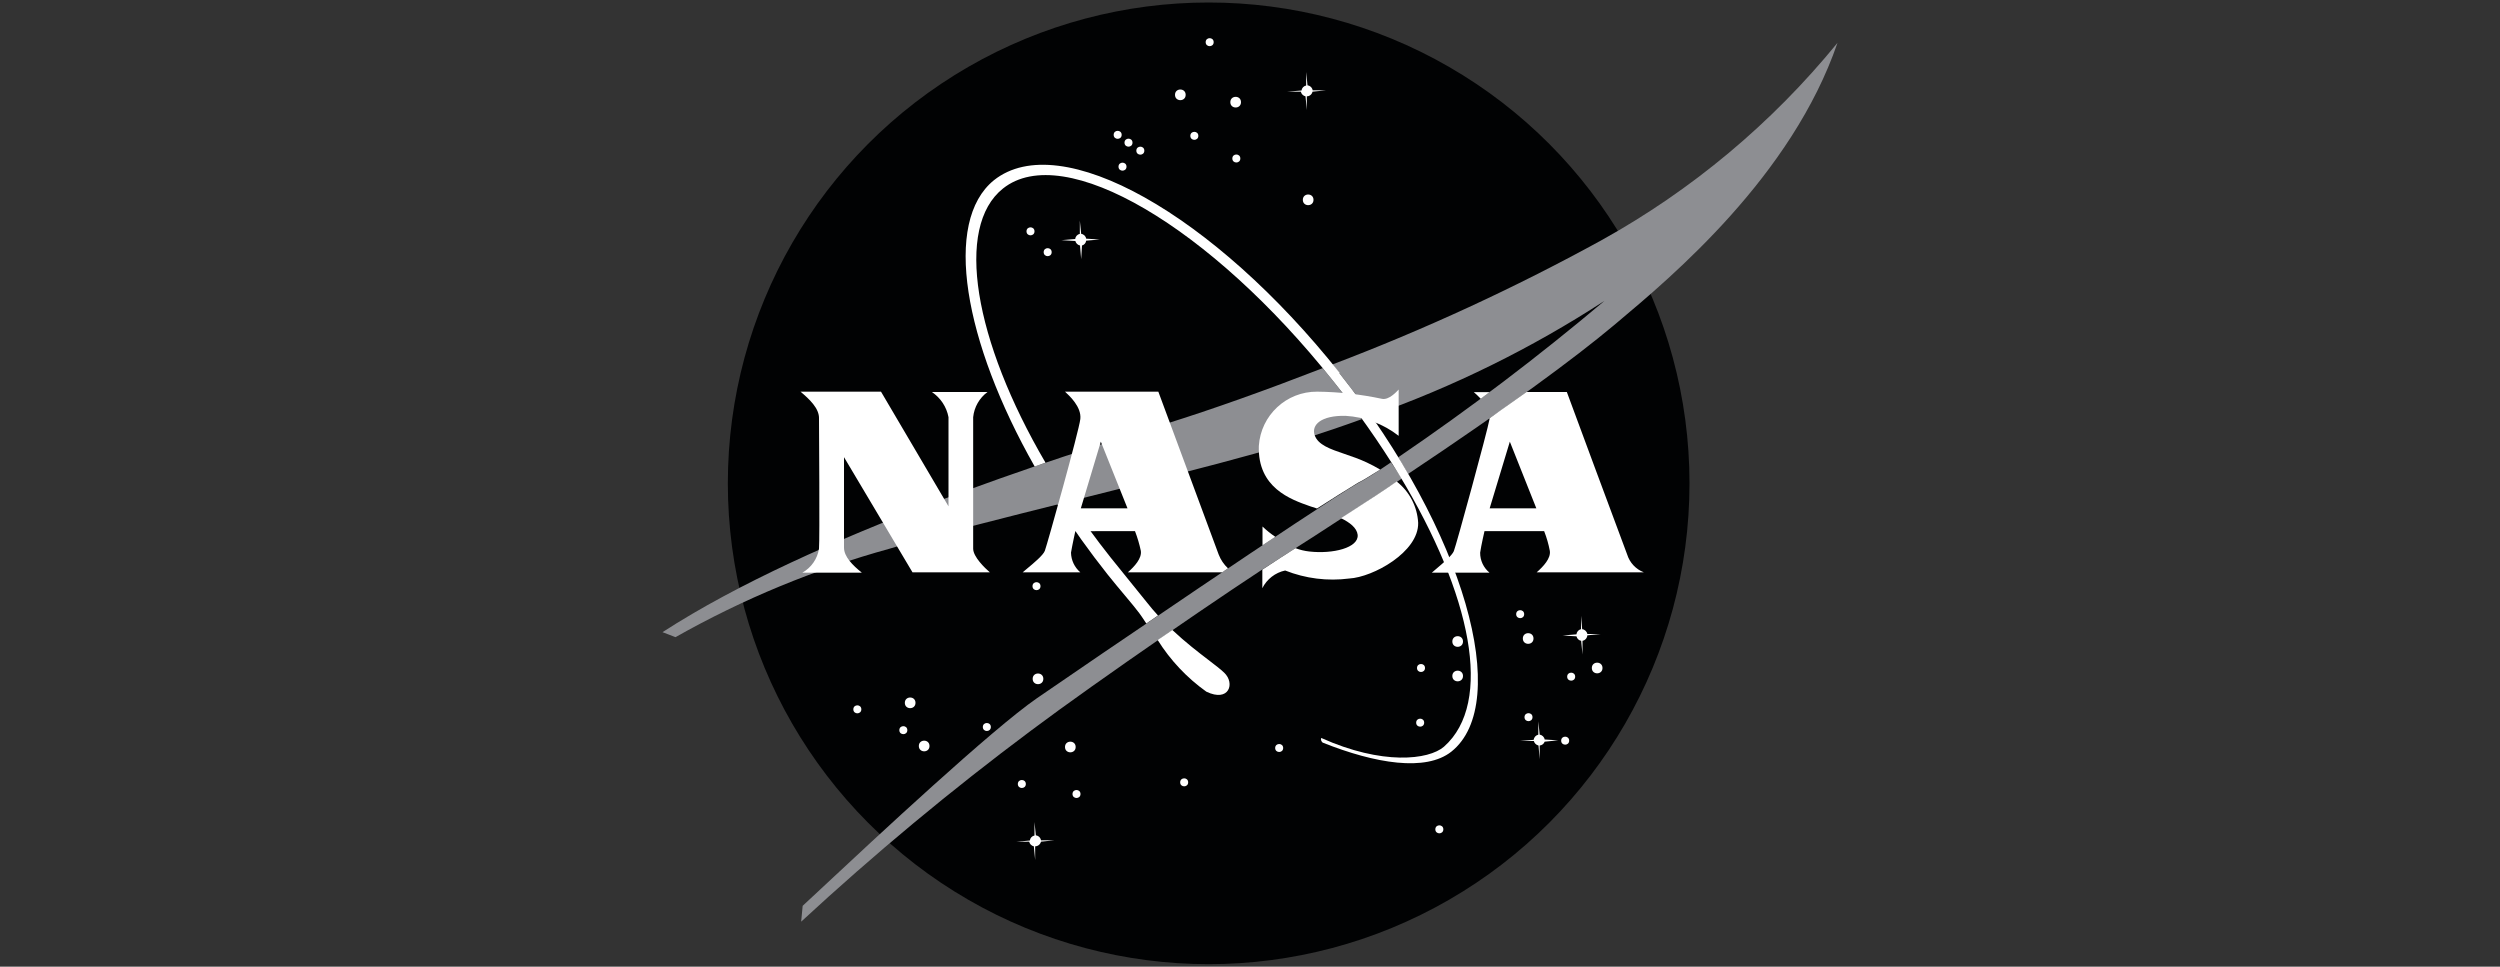 <?xml version="1.0" encoding="utf-8"?>
<!-- Generator: Adobe Illustrator 28.1.0, SVG Export Plug-In . SVG Version: 6.00 Build 0)  -->
<svg version="1.1" id="Layer_1" xmlns="http://www.w3.org/2000/svg" xmlns:xlink="http://www.w3.org/1999/xlink" x="0px" y="0px"
	 viewBox="0 0 150 58" style="enable-background:new 0 0 150 58;" xml:space="preserve">
<rect x="0" y="0" width="150" height="58" fill="#333333" stroke="none"/>
<style type="text/css">
	.st0{fill:#010203;}
	.st1{fill:#FFFFFF;}
	.st2{fill-rule:evenodd;clip-rule:evenodd;fill:#8D8E92;}
	.st3{fill-rule:evenodd;clip-rule:evenodd;fill:#FFFFFF;}
</style>
<g>
	<circle class="st0" cx="72.52" cy="29" r="28.85"/>
	<circle class="st1" cx="70.82" cy="5.69" r="0.32"/>
	<circle class="st1" cx="74.14" cy="6.13" r="0.32"/>
	<circle class="st1" cx="78.49" cy="11.99" r="0.32"/>
	<circle class="st1" cx="54.61" cy="42.17" r="0.32"/>
	<circle class="st1" cx="55.45" cy="44.76" r="0.32"/>
	<circle class="st1" cx="51.44" cy="42.56" r="0.24"/>
	<circle class="st1" cx="64.59" cy="47.64" r="0.24"/>
	<circle class="st1" cx="85.21" cy="43.36" r="0.24"/>
	<circle class="st1" cx="91.21" cy="36.85" r="0.24"/>
	<circle class="st1" cx="61.83" cy="13.88" r="0.24"/>
	<circle class="st1" cx="68.42" cy="9.04" r="0.24"/>
	<circle class="st1" cx="67.71" cy="8.56" r="0.24"/>
	<circle class="st1" cx="67.06" cy="8.09" r="0.24"/>
	<circle class="st1" cx="62.86" cy="15.13" r="0.24"/>
	<circle class="st1" cx="72.58" cy="2.53" r="0.24"/>
	<circle class="st1" cx="74.18" cy="9.51" r="0.24"/>
	<circle class="st1" cx="71.66" cy="8.15" r="0.24"/>
	<circle class="st1" cx="67.35" cy="10" r="0.24"/>
	<circle class="st1" cx="86.36" cy="49.76" r="0.24"/>
	<circle class="st1" cx="54.2" cy="43.81" r="0.24"/>
	<circle class="st1" cx="71.05" cy="46.94" r="0.24"/>
	<circle class="st1" cx="59.21" cy="43.62" r="0.24"/>
	<circle class="st1" cx="61.31" cy="47.04" r="0.24"/>
	<circle class="st1" cx="76.75" cy="44.88" r="0.24"/>
	<circle class="st1" cx="85.26" cy="40.08" r="0.24"/>
	<circle class="st1" cx="91.71" cy="43.03" r="0.24"/>
	<circle class="st1" cx="93.91" cy="44.44" r="0.24"/>
	<circle class="st1" cx="94.27" cy="40.6" r="0.24"/>
	<circle class="st1" cx="62.19" cy="35.17" r="0.24"/>
	<circle class="st1" cx="62.28" cy="40.73" r="0.32"/>
	<circle class="st1" cx="64.22" cy="44.82" r="0.32"/>
	<circle class="st1" cx="87.46" cy="40.56" r="0.32"/>
	<circle class="st1" cx="95.83" cy="40.08" r="0.32"/>
	<circle class="st1" cx="91.69" cy="38.31" r="0.32"/>
	<circle class="st1" cx="87.46" cy="38.49" r="0.32"/>
	<path class="st1" d="M78.75,5.5l0.81-0.08h-0.8
		c-0.025-0.158-0.152-0.28-0.31-0.3l-0.08-0.8v0.81
		c-0.148,0.029-0.261,0.15-0.28,0.3l-0.87,0.07h0.83
		c0.031,0.14,0.14,0.249,0.28,0.28l0.08,0.82V5.78
		C78.575,5.779,78.717,5.662,78.75,5.5z"/>
	<path class="st1" d="M65.17,14.44l0.81-0.07l-0.81-0.05
		c-0.025-0.152-0.147-0.27-0.3-0.29l-0.08-0.8v0.8
		c-0.15,0.033-0.262,0.158-0.28,0.31l-0.82,0.07L64.52,14.46
		c0.035,0.136,0.143,0.24,0.28,0.27l0.07,0.82l0.05-0.82
		C65.055,14.694,65.154,14.579,65.17,14.44z"/>
	<path class="st1" d="M95.24,38.12l0.8-0.08h-0.8
		C95.21,37.886,95.085,37.769,94.93,37.75l-0.07-0.8V37.75
		c-0.148,0.034-0.257,0.159-0.27,0.31l-0.83,0.07l0.83,0.05
		c0.03,0.138,0.141,0.245,0.28,0.27l0.08,0.82v-0.82
		C95.11,38.419,95.229,38.283,95.24,38.12z"/>
	<path class="st1" d="M62.46,50.5l0.8-0.08h-0.8
		c-0.025-0.158-0.152-0.28-0.31-0.3l-0.08-0.8v0.81
		c-0.148,0.029-0.261,0.15-0.28,0.3l-0.82,0.08L61.75,50.5
		c0.031,0.14,0.14,0.249,0.28,0.28l0.08,0.82v-0.82
		C62.277,50.776,62.42,50.661,62.46,50.5z"/>
	<path class="st1" d="M92.68,44.5l0.81-0.08l-0.81-0.05
		c-0.025-0.152-0.147-0.27-0.3-0.29l-0.08-0.8v0.8
		c-0.15,0.033-0.262,0.158-0.28,0.31l-0.82,0.07H92.03
		c0.035,0.136,0.143,0.24,0.28,0.27l0.07,0.82v-0.82
		C92.517,44.719,92.634,44.629,92.68,44.5z"/>
	<path class="st2" d="M79.94,21.87c5.539-2.103,10.925-4.589,16.12-7.44
		c5.443-3.012,10.259-7.038,14.19-11.86C107.502,10.567,100.345,16.572,97.016,19.364
		c-0.063,0.053-0.126,0.105-0.186,0.156c-2.35,1.97-6.35,4.92-12.35,8.92
		c-0.19-0.34-0.39-0.67-0.59-1c4.284-2.916,8.416-6.051,12.38-9.39
		c-4.377,2.847-9.076,5.163-14,6.9c-0.6-0.86-1.23-1.71-1.9-2.55
		L79.94,21.87z M79.36,22.09c-3.35,1.3-6.62,2.47-9.38,3.33
		l-0.343,0.108h-0C63.767,27.368,48.837,32.048,39.75,37.93l0.78,0.3
		c4.049-2.291,8.365-4.074,12.85-5.31c2.077-0.651,6.677-1.804,11.349-2.976
		c3.944-0.989,7.938-1.991,10.511-2.714C77.13,26.7,79.36,26,81.71,25.15
		c-0.55-0.77-1.12-1.53-1.73-2.3L79.36,22.09z M83.46,27.74
		c-0.81,0.55-1.49,1-2,1.26c-2.71,1.6-16.18,10.78-19.24,12.89
		c-2.704,1.865-9.657,8.352-12.962,11.437l-0.001,0.001
		c-0.435,0.406-0.806,0.752-1.097,1.022l-0.09,0.95
		c4.396-4.063,9.002-7.891,13.8-11.47c4-3,12.17-8.6,15-10.39
		c2.83-1.79,5.07-3.28,7.23-4.72l-0.1-0.18L83.46,27.74z"/>
	<path class="st3" d="M59.64,10.81c3.98-3.16,13.19,2.06,20.73,11.55v0.04
		c7.54,9.49,10.38,19.78,6.71,22.7c-1.53,1.21-4.55,0.72-7.71-0.54
		c-0.09-0.05-0.15-0.22-0.09-0.28c3.65,1.64,6.44,1.32,7.36,0.52
		c2.98-2.64,1.66-9.11-2.66-16.26c-1.21-1.98-2.546-3.881-4-5.69
		c-7.32-9.21-16.15-14.45-19.8-11.54c-2.91,2.31-1.74,9.12,2.55,16.45
		l-0.65,0.23C57.83,20.5,56.56,13.3,59.64,10.81z M68.81,36.14
		c-0.29-0.362-0.629-0.78-0.974-1.205c-0.418-0.514-0.845-1.041-1.206-1.495
		c-0.88-1.11-1.7-2.24-2.45-3.36l-0.73,0.18
		c0.907,1.42,1.907,2.82,3,4.2c0.374,0.468,0.733,0.896,1.047,1.271
		l0,0l0,0c0.357,0.426,0.656,0.783,0.853,1.049
		c0.066,0.083,0.18,0.254,0.33,0.479v0l0.1,0.151l0.7-0.48
		C69.25,36.68,69.03,36.42,68.81,36.14z M73.45,40.36
		c-0.208-0.2-0.536-0.451-0.939-0.76c-0.605-0.463-1.379-1.056-2.171-1.8
		l-0.88,0.6c0.761,1.215,1.753,2.268,2.92,3.1
		C73.75,42.16,74.12,40.99,73.45,40.36z"/>
	<path class="st1" d="M48.03,23.5h4.83l4.05,6.88v-5.35
		c-0.116-0.618-0.477-1.162-1-1.51h3.34c-0.486,0.36-0.799,0.908-0.86,1.51
		v7.89c0,0.49,0.7,1.16,1,1.42h-4.64l-4.11-6.91v5.43
		c0,0.54,0.52,1.06,1.07,1.5h-3.57c0.537-0.301,0.906-0.832,1-1.44
		c0.05-0.54,0-7.49,0-7.79C49.17,24.5,48.54,23.93,48.03,23.5z"/>
	<path class="st3" d="M92.2,34.34h6.43c-0.479-0.185-0.848-0.579-1-1.07
		c-0.22-0.56-3.62-9.75-3.62-9.75h-2.42c-0.303,0.219-0.615,0.439-0.938,0.665
		v0l0,0c-0.412,0.289-0.839,0.589-1.283,0.915
		c-0.005,0.02-0.005,0.04,0,0.06c-0.11,0.65-2,7.57-2.14,7.91
		c-0.108,0.262-0.643,0.713-1.029,1.04l0,0v0
		c-0.115,0.097-0.217,0.184-0.291,0.25h3.46
		c-0.358-0.295-0.564-0.736-0.56-1.2c0.06-0.43,0.26-1.29,0.26-1.29
		h3.58c0.15,0.382,0.264,0.777,0.34,1.18
		C93.06,33.5,92.6,33.99,92.2,34.34z M89.38,30.5l1.21-4l1.59,4H89.38z
		 M89.37,23.53l-0.53,0.4v-0.01c-0.149-0.159-0.299-0.292-0.391-0.374
		c-0.007-0.006-0.013-0.011-0.019-0.017H89.37z"/>
	<path class="st3" d="M64.52,31.87c0,0-0.19,0.86-0.26,1.29
		c0.01,0.455,0.214,0.884,0.56,1.18h-3.46
		c0.069-0.061,0.162-0.138,0.267-0.225c0.395-0.328,0.961-0.797,1.063-1.065
		c0.13-0.34,2.05-7.19,2.13-7.91c0.079-0.715-0.639-1.38-0.914-1.635
		L63.9,23.5h5.6l3.62,9.77c0.122,0.315,0.313,0.599,0.56,0.83
		l-0.35,0.24h-5.66c0.4-0.35,0.85-0.84,0.78-1.29
		c-0.085-0.402-0.202-0.797-0.35-1.18H64.52z M67.65,30.5l-1.6-4l-1.2,4H67.65z
		"/>
	<path class="st3" d="M82.01,27.75c0.277,0.13,0.547,0.273,0.81,0.43h-0.02
		c-0.131,0.08-0.257,0.16-0.379,0.236c-0.361,0.226-0.677,0.424-0.931,0.544
		c-0.054,0.034-0.114,0.07-0.18,0.111C80.81,29.379,79.993,29.882,79.02,30.51
		l-0.4-0.13c-0.01-0.003-0.02-0.007-0.029-0.01
		c-1.145-0.402-3.14-1.101-3.061-3.61c0.117-1.843,1.653-3.274,3.5-3.26
		c1.308,0.014,2.611,0.158,3.89,0.43c0.412,0.088,0.881-0.429,0.994-0.553
		c0.002-0.003,0.004-0.005,0.006-0.007v2.78
		c-0.917-0.714-2.03-1.133-3.19-1.2c-1.46-0.03-2.06,0.54-1.85,1.16
		c0.202,0.586,0.925,0.831,1.797,1.128C81.101,27.382,81.559,27.538,82.01,27.75z
		 M83.8,28.89c-0.777,0.544-1.657,1.112-2.56,1.695
		c-0.259,0.167-0.519,0.335-0.78,0.505c0.53,0.26,0.95,0.58,1,1
		C81.53,32.87,79.97,33.25,78.56,33.09c-0.284-0.031-0.563-0.098-0.83-0.2
		l-0.89,0.57l-1.1,0.72v1.11c0.272-0.543,0.776-0.933,1.37-1.06
		c1.221,0.485,2.547,0.65,3.85,0.48c1.42-0.08,4.17-1.59,4.13-3.34
		C85.038,30.396,84.568,29.492,83.8,28.89z M75.75,31.59v1.13l0.77-0.51
		C76.246,32.026,75.988,31.819,75.75,31.59z"/>
</g>
</svg>
